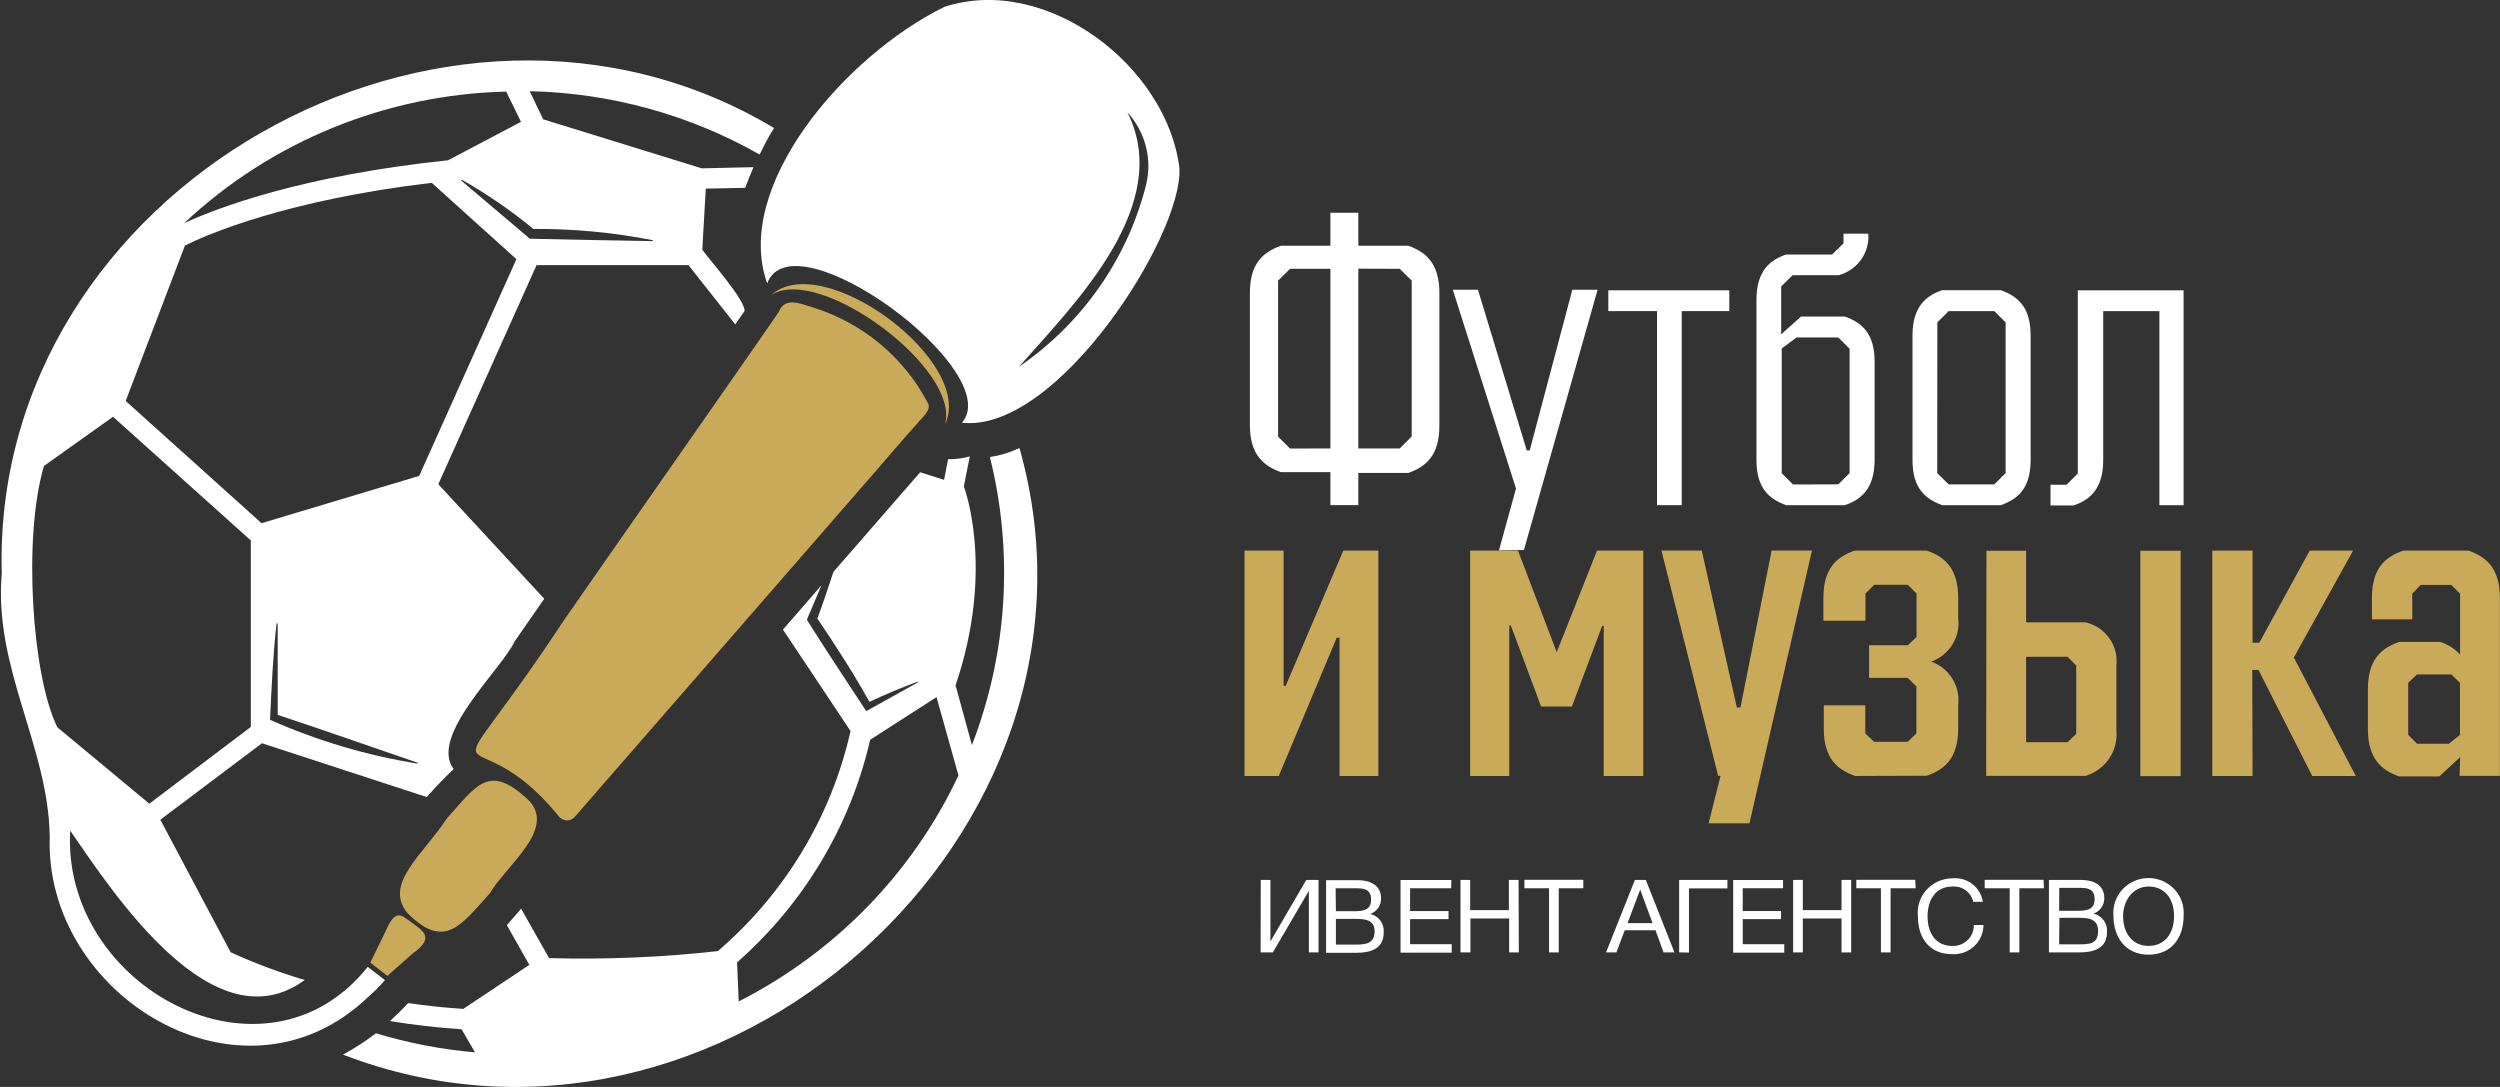 <?xml version="1.0" encoding="UTF-8"?> <svg xmlns="http://www.w3.org/2000/svg" width="115" height="50" viewBox="0 0 115 50" fill="none"><rect x="0" y="0" width="115" height="50" fill="#333333" stroke="none"/><g clip-path="url(#clip0_5034_88)"><path d="M18.611 42.202C18.128 41.854 17.869 42.555 17.714 42.885L17.034 44.281L17.819 44.891L18.963 43.879C20.113 43.055 19.402 42.799 18.611 42.202Z" fill="#C9AA59"></path><path d="M24.349 36.842C22.494 35.067 21.937 36.116 20.552 37.653C19.477 39.305 17.616 40.665 18.753 42.012C20.466 43.726 21.226 42.531 22.518 41.11C23.285 39.811 25.56 38.171 24.349 36.842Z" fill="#C9AA59"></path><path d="M43.941 31.573C45.796 26.14 44.337 22.378 44.337 22.378C44.337 22.378 44.609 21 44.609 20.994C44.285 21.085 43.95 21.128 43.613 21.122L43.428 22.073L42.327 21.725L38.339 26.305C38.104 27.024 37.863 27.744 37.597 28.451C38.444 29.701 39.261 30.969 39.996 32.286C40.72 31.945 41.462 31.628 42.222 31.353V31.39L39.848 32.713C38.933 31.311 37.993 29.914 37.115 28.506L37.789 26.92C37.4 27.378 36.398 28.518 36.015 28.963L36.188 29.219L39.125 33.628C38.242 37.559 36.103 41.107 33.022 43.75C30.445 44.037 27.85 44.145 25.257 44.073L23.971 41.798C23.76 42.054 23.538 42.304 23.315 42.554L24.348 44.384L21.312 46.408C20.428 46.353 19.581 46.262 18.771 46.14C18.511 46.432 18.221 46.707 17.936 46.969C19.024 47.146 20.125 47.274 21.232 47.347L21.85 48.408C20.304 48.275 18.776 47.98 17.293 47.53C16.816 47.897 16.309 48.225 15.778 48.512C33.041 55.176 51.904 38.311 46.896 20.609C46.681 20.707 46.46 20.793 46.235 20.866C46.007 20.936 45.773 20.989 45.536 21.024C46.632 25.421 46.343 30.043 44.708 34.274L43.966 31.561L43.941 31.573ZM33.98 46.067L33.906 44.268C36.979 41.568 39.119 37.989 40.027 34.03L43.081 32.067L44.089 35.67C41.984 40.147 38.428 43.805 33.98 46.067Z" fill="white"></path><path d="M54.253 7.732C53.678 3.03 48.114 -1.214 43.44 0.317C38.821 2.591 33.702 8.597 35.291 13.036C36.49 9.847 46.302 17.085 44.25 19.445C48.633 19.933 54.433 10.793 54.253 7.732ZM52.732 8.457C51.882 11.872 49.798 14.864 46.871 16.872C49.542 13.86 53.981 9.402 51.861 5.164C52.262 5.605 52.551 6.133 52.703 6.706C52.855 7.279 52.865 7.88 52.732 8.457Z" fill="white"></path><path d="M43.459 19.537C44.893 16.671 37.863 11.427 35.471 13.573C37.697 12.134 44.244 17.018 43.459 19.537Z" fill="#C9AA59"></path><path d="M42.667 18.512C42.123 17.477 41.376 16.557 40.469 15.807C39.563 15.057 38.516 14.49 37.387 14.14C36.849 13.982 36.114 13.622 35.823 14.348C35.458 14.915 26.598 27.567 25.93 28.549C19.748 37.897 21.466 32.336 25.702 37.549C25.741 37.604 25.794 37.648 25.856 37.677C25.916 37.713 25.984 37.733 26.054 37.738C26.122 37.743 26.189 37.733 26.252 37.708C26.318 37.682 26.377 37.642 26.425 37.592C30.085 33.384 36.058 26.537 39.663 22.384C40.318 21.646 41.517 20.22 42.204 19.47C42.371 19.244 42.896 18.854 42.667 18.512Z" fill="#C9AA59"></path><path d="M16.91 45.884C17.196 45.638 17.462 45.371 17.708 45.085L16.916 44.476C12.193 50.403 2.826 45.427 3.228 38.207C5.28 41.195 9.849 48.134 14.017 45.079C12.852 44.734 11.713 44.309 10.61 43.805L7.376 37.707L12.05 34.189L19.631 36.665C20.02 36.22 20.416 35.805 20.867 35.378C19.717 33.854 23.105 30.75 23.668 29.512L25.034 27.543L20.162 22.274L24.682 12.195H31.669L33.82 14.921L34.247 14.311C34.309 13.829 32.571 11.872 32.305 11.488L32.466 8.677L34.278 8.64C34.389 8.335 34.519 8.031 34.661 7.689L32.281 7.744L24.985 5.488L24.367 4.195C28.085 4.274 31.724 5.277 34.945 7.11C35.143 6.689 35.366 6.268 35.607 5.89C20.496 -3.158 -0.408 8.713 0.081 26.36C-0.297 30.75 2.214 34.287 2.288 38.47C2.016 45.799 11.129 51.384 16.91 45.884ZM19.223 35.128C16.875 34.753 14.589 34.074 12.421 33.11C12.483 31.781 12.564 29.988 12.724 28.677H12.774V32.884C14.925 33.598 17.065 34.348 19.21 35.085L19.223 35.128ZM24.416 10.439L24.534 10.531C26.379 10.52 28.22 10.694 30.03 11.049V11.091C28.355 11.061 26.017 11.024 24.367 10.982L24.231 10.86L21.213 8.305L21.244 8.268C22.361 8.901 23.422 9.625 24.416 10.433V10.439ZM23.285 4.213L23.965 5.604L20.614 7.372C13.881 8.079 10.016 9.555 8.477 10.262C12.48 6.502 17.758 4.346 23.285 4.213ZM8.508 11.293C9.571 10.768 13.194 9.201 19.859 8.409L23.755 11.921L19.284 21.89L12.032 24.067L5.781 18.445L8.508 11.293ZM2.64 33.457C1.478 31.128 1.045 24.744 2.022 21.433L5.2 19.171L11.537 24.86V33.439L6.869 36.97L2.64 33.457Z" fill="white"></path><path d="M61.198 23.237V21.719H58.922C58.119 21.426 57.494 20.92 57.494 19.542V13.481C57.494 12.103 58.112 11.597 58.922 11.304H61.198V9.786H62.484V11.304H64.784C65.587 11.597 66.212 12.103 66.212 13.481V19.579C66.212 20.957 65.594 21.463 64.784 21.756H62.484V23.237H61.198ZM61.198 20.628V12.365H59.343L58.792 12.908V20.085L59.343 20.634L61.198 20.628ZM62.484 12.359V20.628H64.388L64.938 20.079V12.908L64.388 12.365L62.484 12.359Z" fill="white"></path><path d="M68.951 25.323L69.736 22.475L66.83 13.329H67.986L70.231 20.719H70.367L72.327 13.329H73.489L70.101 25.299L68.951 25.323Z" fill="white"></path><path d="M77.359 14.311V23.238H76.222V14.311H73.983V13.354H79.548V14.311H77.359Z" fill="white"></path><path d="M82.163 23.238C81.39 22.957 80.797 22.476 80.797 21.159V13.787C80.797 12.47 81.415 11.957 82.163 11.707H84.278L84.803 11.189V10.75H85.941C85.975 11.175 85.856 11.599 85.607 11.947C85.357 12.296 84.992 12.547 84.575 12.659H82.46L81.934 13.177V15.378L82.85 14.561H84.865C85.638 14.841 86.232 15.323 86.232 16.646V21.152C86.232 22.476 85.613 22.982 84.865 23.238H82.163ZM84.562 22.28L85.082 21.762V16.043L84.562 15.524H82.639L81.959 16.03V21.768L82.479 22.287L84.562 22.28Z" fill="white"></path><path d="M92.037 23.238H89.341C88.574 22.957 87.975 22.476 87.975 21.159V15.433C87.975 14.11 88.593 13.604 89.341 13.348H92.037C92.81 13.628 93.409 14.11 93.409 15.433V21.159C93.409 22.482 92.81 22.963 92.037 23.238ZM89.112 21.762L89.638 22.281H91.74L92.259 21.762V14.829L91.74 14.311H89.638L89.118 14.829L89.112 21.762Z" fill="white"></path><path d="M95.579 13.354H100.445V23.238H99.332V14.311H96.748V21.171C96.748 22.488 96.13 23 95.382 23.25H94.324V22.299H95.06L95.579 21.78V13.354Z" fill="white"></path><path d="M57.247 35.695V25.329H59.046V31.543H59.145L61.791 25.329H63.405V35.695H61.618V29.335H61.489L58.824 35.695H57.247Z" fill="#C9AA59"></path><path d="M69.426 35.695H67.627V25.329H69.828L71.609 30L73.463 25.329H75.59V35.695H73.773V28.793H73.698L72.307 32.5H70.891L69.5 28.774H69.426V35.695Z" fill="#C9AA59"></path><path d="M78.596 37.872L79.146 35.689H79.035L76.426 25.323H78.281L79.894 32.543H80.061L81.496 25.323H83.35L80.475 37.872H78.596Z" fill="#C9AA59"></path><path d="M85.335 35.695C84.525 35.408 83.894 34.896 83.894 33.518V32.445H85.805V33.738L86.207 34.122H87.753L88.154 33.738V31.573L87.753 31.183H85.978V29.683H87.759L88.161 29.299V27.305L87.759 26.902H86.213L85.811 27.305V28.555H83.876V27.506C83.876 26.128 84.494 25.616 85.317 25.329H88.637C89.447 25.616 90.077 26.128 90.077 27.506V28.433C90.13 28.855 90.037 29.282 89.812 29.645C89.588 30.008 89.246 30.286 88.841 30.433C89.244 30.581 89.585 30.859 89.81 31.222C90.034 31.585 90.128 32.011 90.077 32.433V33.5C90.077 34.884 89.459 35.39 88.637 35.683L85.335 35.695Z" fill="#C9AA59"></path><path d="M91.376 25.335H93.2V28.628H95.939C96.379 28.731 96.766 28.989 97.027 29.354C97.288 29.719 97.404 30.166 97.354 30.609V33.603C97.397 34.058 97.28 34.514 97.022 34.894C96.764 35.274 96.382 35.555 95.939 35.689H91.363L91.376 25.335ZM93.2 30.213V34.14H95.11L95.506 33.756V30.616L95.11 30.213H93.2ZM98.455 25.335H100.31V35.701H98.455V25.335Z" fill="#C9AA59"></path><path d="M103.618 35.695H101.763V25.329H103.618V29.567H103.927L106.245 25.329H108.242L105.516 30.244L108.366 35.695H106.363L103.89 30.817H103.605L103.618 35.695Z" fill="#C9AA59"></path><path d="M113.17 34.823L112.212 35.713H110.357C109.553 35.427 108.923 34.914 108.923 33.536V31.707C108.923 30.329 109.541 29.817 110.357 29.53H112.249C112.601 29.64 112.916 29.84 113.164 30.11V27.311L112.762 26.908H111.346L110.963 27.311V28.488H109.108V27.506C109.108 26.128 109.727 25.616 110.549 25.329H113.554C114.364 25.616 114.994 26.128 114.994 27.506V35.689H113.14L113.17 34.823ZM111.186 34.213H112.645L113.158 33.811V31.408L112.756 31.024H111.18L110.778 31.408V33.805L111.186 34.213Z" fill="#C9AA59"></path><path d="M57.995 40.476H58.44V43.305L60.09 40.476H60.653V43.811H60.208V40.976L58.551 43.811H57.988L57.995 40.476Z" fill="white"></path><path d="M62.453 40.488C63.016 40.488 63.529 40.714 63.529 41.324C63.533 41.48 63.488 41.633 63.399 41.763C63.309 41.89 63.181 41.988 63.034 42.043C63.222 42.088 63.388 42.197 63.501 42.351C63.614 42.505 63.668 42.695 63.652 42.885C63.652 43.653 63.034 43.83 62.379 43.83H61V40.488H62.453ZM61.451 41.915H62.237C62.62 41.915 63.071 41.915 63.071 41.385C63.071 40.854 62.682 40.86 62.28 40.86H61.439L61.451 41.915ZM61.451 43.452H62.342C62.793 43.452 63.232 43.421 63.232 42.842C63.232 42.263 62.713 42.269 62.267 42.269H61.451V43.452Z" fill="white"></path><path d="M66.756 40.859H64.864V41.908H66.632V42.28H64.864V43.433H66.78V43.823H64.425V40.481H66.762L66.756 40.859Z" fill="white"></path><path d="M69.866 43.811H69.421V42.25H67.64V43.811H67.183V40.476H67.628V41.866H69.408V40.476H69.854L69.866 43.811Z" fill="white"></path><path d="M72.833 40.86H71.702V43.811H71.256V40.86H70.125V40.47H72.833V40.86Z" fill="white"></path><path d="M77.025 43.811H76.524L76.153 42.793H74.737L74.354 43.811H73.878L75.207 40.476H75.708L77.025 43.811ZM75.448 40.921L74.867 42.463H76.017L75.448 40.921Z" fill="white"></path><path d="M77.241 43.811V40.476H79.461V40.866H77.693V43.817L77.241 43.811Z" fill="white"></path><path d="M82.02 40.859H80.165V41.908H81.928V42.28H80.165V43.433H82.076V43.823H79.727V40.481H82.02V40.859Z" fill="white"></path><path d="M85.155 43.811H84.71V42.25H82.93V43.811H82.484V40.476H82.93V41.866H84.71V40.476H85.155V43.811Z" fill="white"></path><path d="M88.123 40.86H86.967V43.811H86.522V40.86H85.391V40.47H88.099L88.123 40.86Z" fill="white"></path><path d="M89.781 43.891C88.822 43.891 88.223 43.22 88.223 42.147C88.199 41.926 88.223 41.704 88.293 41.493C88.362 41.283 88.476 41.089 88.626 40.924C88.777 40.76 88.96 40.628 89.166 40.539C89.371 40.449 89.593 40.403 89.818 40.403C90.146 40.373 90.473 40.468 90.731 40.669C90.99 40.87 91.161 41.161 91.209 41.482H90.77C90.722 41.27 90.597 41.083 90.42 40.954C90.243 40.825 90.025 40.764 89.805 40.781C89.008 40.781 88.668 41.44 88.668 42.147C88.668 42.994 89.1 43.513 89.799 43.513C89.93 43.519 90.061 43.498 90.183 43.452C90.305 43.406 90.416 43.335 90.51 43.245C90.603 43.154 90.677 43.046 90.726 42.926C90.775 42.807 90.798 42.678 90.795 42.549H91.24C91.239 42.734 91.201 42.916 91.126 43.085C91.051 43.254 90.942 43.406 90.805 43.532C90.668 43.658 90.507 43.754 90.331 43.816C90.154 43.878 89.967 43.903 89.781 43.891Z" fill="white"></path><path d="M94.022 40.86H92.89V43.811H92.445V40.86H91.295V40.47H94.003L94.022 40.86Z" fill="white"></path><path d="M95.722 40.476C96.285 40.476 96.798 40.695 96.798 41.311C96.802 41.465 96.757 41.617 96.668 41.744C96.582 41.874 96.453 41.973 96.304 42.024C96.492 42.07 96.658 42.181 96.771 42.336C96.884 42.491 96.938 42.681 96.922 42.872C96.922 43.64 96.304 43.811 95.648 43.811H94.251V40.476H95.722ZM94.721 41.896H95.518C95.902 41.896 96.353 41.896 96.353 41.366C96.353 40.835 95.964 40.841 95.568 40.841H94.727L94.721 41.896ZM94.721 43.439H95.624C96.075 43.439 96.514 43.439 96.514 42.829C96.514 42.219 95.995 42.219 95.549 42.219H94.733L94.721 43.439Z" fill="white"></path><path d="M100.446 42.14C100.446 43.121 99.901 43.914 98.832 43.914C97.762 43.914 97.218 43.103 97.218 42.128C97.198 41.907 97.226 41.685 97.298 41.475C97.37 41.265 97.486 41.072 97.637 40.909C97.789 40.746 97.974 40.615 98.179 40.526C98.385 40.437 98.607 40.391 98.832 40.391C99.056 40.391 99.279 40.437 99.484 40.526C99.69 40.615 99.874 40.746 100.026 40.909C100.178 41.072 100.294 41.265 100.366 41.475C100.438 41.685 100.465 41.907 100.446 42.128V42.14ZM97.663 42.14C97.663 42.975 98.127 43.512 98.838 43.512C99.549 43.512 100.007 42.969 100.007 42.14C100.007 41.311 99.549 40.78 98.832 40.78C98.115 40.78 97.663 41.426 97.663 42.14Z" fill="white"></path></g><defs><clipPath id="clip0_5034_88"><rect width="115" height="50" fill="white"></rect></clipPath></defs></svg> 